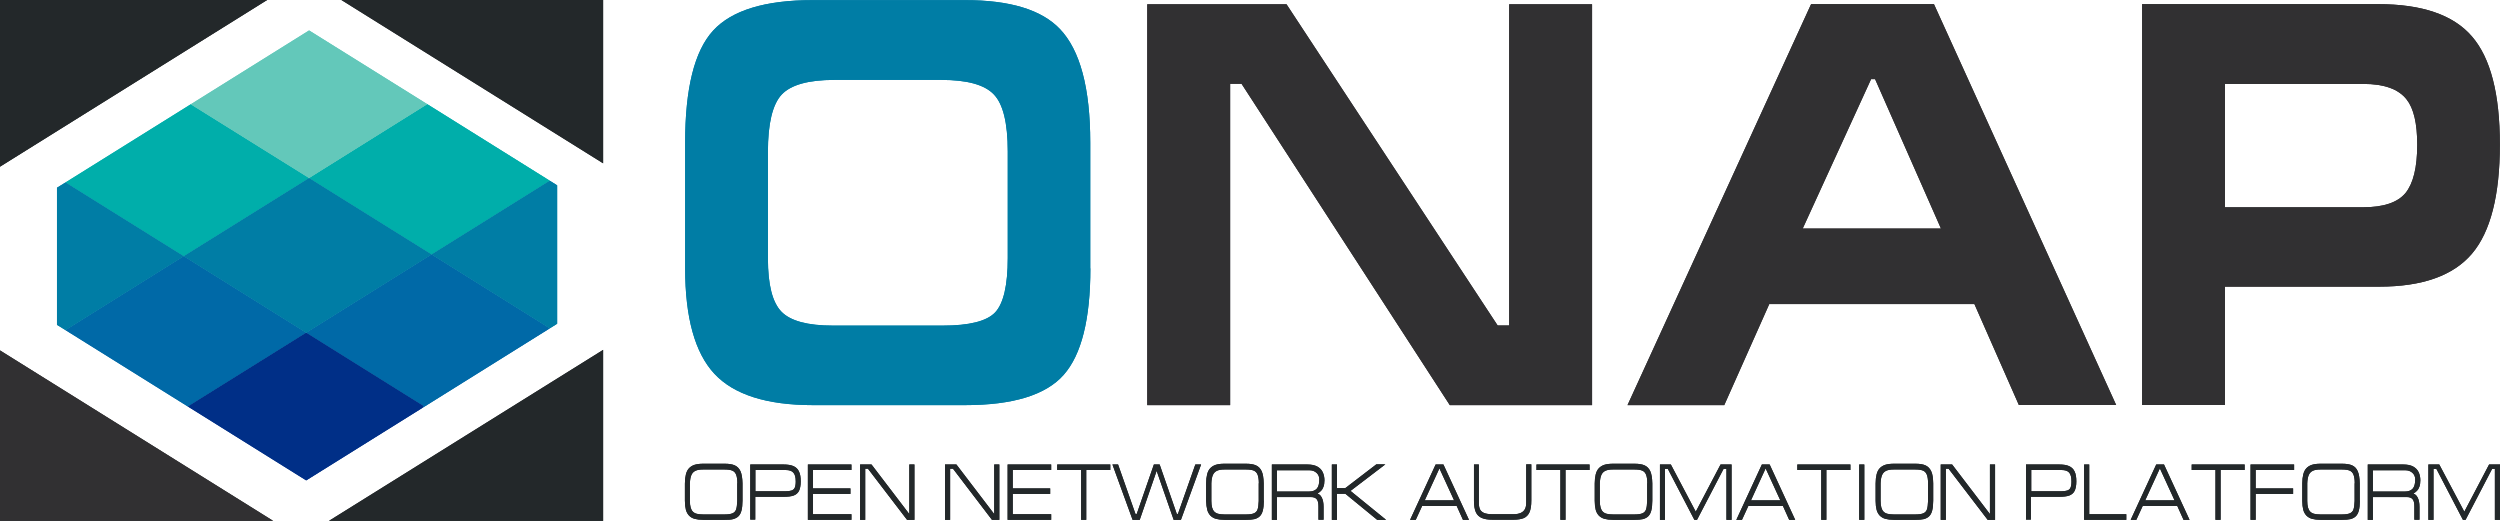<svg xmlns="http://www.w3.org/2000/svg" id="uuid-e98f5327-dc0b-4f8f-a2b1-c71e0e3fcebf" viewBox="0 0 199.63 41.59"><path d="M87.07,21.43c0,4.05-.71,6.89-2.13,8.5-1.42,1.61-4.05,2.42-7.87,2.42h-12.16c-3.69,0-6.32-.84-7.87-2.51-1.55-1.67-2.33-4.48-2.33-8.41v-10.04c0-4.33.74-7.31,2.23-8.94C58.42.83,61.08.01,64.9.01h12.16c3.59,0,6.11.77,7.57,2.3,1.62,1.69,2.43,4.72,2.43,9.08v10.04ZM61.32,20.65c0,2.09.36,3.5,1.08,4.24.72.74,2.09,1.11,4.11,1.11h8.77c2.12,0,3.52-.35,4.19-1.06.66-.71,1-2.15,1-4.33v-8.52c0-2.27-.37-3.79-1.12-4.56-.74-.77-2.14-1.15-4.19-1.15h-8.53c-2.07,0-3.47.39-4.21,1.17-.73.78-1.1,2.31-1.1,4.58v8.52Z" style="fill:#007da5;"></path><polygon points="91.61 .34 102.73 .34 119.59 25.99 120.51 25.99 120.51 .34 127.13 .34 127.13 32.35 115.77 32.35 99.14 6.69 98.23 6.69 98.23 32.35 91.61 32.35 91.61 .34" style="fill:#313032;"></polygon><path d="M137.69,32.35h-7.73L144.62.33h9.81l14.55,32.01h-7.77l-3.55-8.06h-16.38l-3.59,8.06ZM143.95,18.25h11.04l-5.26-11.93h-.32l-5.46,11.93Z" style="fill:#313032;"></path><path d="M177.67,22.9v9.44h-6.62V.33h18.85c3.51,0,6.01.86,7.49,2.58,1.49,1.72,2.23,4.6,2.23,8.63s-.74,6.97-2.23,8.72c-1.49,1.75-3.96,2.63-7.41,2.63h-12.32ZM177.67,16.55h11.04c1.62,0,2.74-.38,3.37-1.13.62-.76.94-2.04.94-3.86,0-1.7-.28-2.9-.84-3.61-.64-.83-1.79-1.25-3.47-1.25h-11.04v9.86Z" style="fill:#313032;"></path><polygon points="0 41.59 21.81 41.59 0 27.98 0 41.59" style="fill:#313032;"></polygon><polygon points="48.16 41.59 48.16 27.94 26.27 41.59 48.16 41.59" style="fill:#23282a;"></polygon><polygon points="0 0 0 13.31 21.33 0 0 0" style="fill:#23282a;"></polygon><polygon points="48.16 0 27.26 0 48.16 13.04 48.16 0" style="fill:#23282a;"></polygon><polygon points="24.68 14.22 15.23 8.33 5.23 14.57 14.67 20.46 24.68 14.22" style="fill:#00aeaa;"></polygon><polygon points="34.46 20.32 43.9 14.43 34.12 8.32 24.68 14.22 34.46 20.32" style="fill:#00aeaa;"></polygon><polygon points="34.12 8.32 24.68 2.43 15.23 8.33 24.68 14.22 34.12 8.32" style="fill:#63c8ba;"></polygon><polygon points="14.67 20.46 5.23 26.36 15 32.46 24.45 26.57 14.67 20.46" style="fill:#0069a7;"></polygon><polygon points="5.23 14.57 4.55 14.99 4.55 25.94 5.23 26.36 14.67 20.46 5.23 14.57" style="fill:#007da5;"></polygon><polygon points="24.45 26.57 33.83 32.43 33.73 32.57 43.9 26.22 34.46 20.32 24.45 26.57" style="fill:#0069a7;"></polygon><polygon points="44.49 14.8 43.9 14.43 34.46 20.32 43.9 26.22 44.49 25.85 44.49 14.8" style="fill:#007da5;"></polygon><polygon points="24.45 26.57 15 32.46 24.45 38.36 33.73 32.57 33.83 32.43 24.45 26.57" style="fill:#002f87;"></polygon><polygon points="14.67 20.46 24.68 14.22 34.46 20.32 24.45 26.57 14.67 20.46" style="fill:#007da5;"></polygon><path d="M59.29,39.99c0,.32-.03.57-.08.77-.05.2-.13.35-.24.46-.11.11-.25.18-.42.23s-.4.06-.68.06h-1.72c-.27,0-.49-.03-.68-.08-.19-.05-.33-.14-.45-.26-.11-.12-.2-.27-.25-.46-.05-.19-.08-.43-.08-.72v-1.38c0-.29.03-.53.08-.73.05-.2.13-.36.24-.48.11-.12.26-.22.44-.28.19-.06.42-.09.7-.09h1.72c.33,0,.6.04.8.13.2.09.35.24.46.47.1.23.15.55.16.97v1.38ZM58.88,38.58c0-.3-.04-.53-.1-.68-.06-.15-.16-.26-.3-.32-.14-.06-.35-.09-.62-.09h-1.72c-.25,0-.45.03-.6.1-.15.07-.26.18-.33.34-.07.16-.11.38-.12.66v1.41c0,.21.02.39.06.53.04.14.1.25.18.33.08.08.19.14.32.17.13.03.29.05.49.05h1.72c.28,0,.49-.03.63-.09.14-.06.24-.16.29-.31.05-.15.08-.37.09-.67v-1.41Z" style="fill:#23282a;"></path><path d="M59.91,41.5v-4.41h2.65c.33,0,.59.04.8.13.2.09.35.23.44.43.1.2.14.47.14.79s-.05.58-.14.76-.24.3-.43.37c-.2.07-.46.1-.81.1h-2.25v1.82h-.41ZM60.32,39.23h2.37c.22,0,.39-.02.51-.06.12-.04.21-.11.26-.22.05-.11.08-.28.08-.5,0-.34-.06-.57-.19-.71-.12-.14-.33-.21-.62-.21h-2.41v1.7Z" style="fill:#23282a;"></path><polygon points="64.51 41.51 64.51 37.09 67.99 37.09 67.99 37.53 64.92 37.53 64.92 39 67.91 39 67.91 39.44 64.92 39.44 64.92 41.06 67.99 41.06 67.99 41.51 64.51 41.51" style="fill:#23282a;"></polygon><polygon points="68.68 41.51 68.68 37.09 69.59 37.09 72.61 41.05 72.61 37.09 73.02 37.09 73.02 41.51 72.43 41.51 69.31 37.43 69.09 37.43 69.09 41.51 68.68 41.51" style="fill:#23282a;"></polygon><polygon points="75.46 41.51 75.46 37.09 76.37 37.09 79.39 41.05 79.39 37.09 79.8 37.09 79.8 41.51 79.21 41.51 76.1 37.43 75.87 37.43 75.87 41.51 75.46 41.51" style="fill:#23282a;"></polygon><polygon points="80.46 41.51 80.46 37.09 83.94 37.09 83.94 37.53 80.87 37.53 80.87 39 83.86 39 83.86 39.44 80.87 39.44 80.87 41.06 83.94 41.06 83.94 41.51 80.46 41.51" style="fill:#23282a;"></polygon><polygon points="84.42 37.09 88.66 37.09 88.66 37.53 86.74 37.53 86.74 41.51 86.33 41.51 86.33 37.53 84.42 37.53 84.42 37.09" style="fill:#23282a;"></polygon><polygon points="92.6 37.09 93.97 41.04 94.06 41.04 95.45 37.09 95.91 37.09 94.3 41.51 93.72 41.51 92.36 37.6 91.01 41.51 90.44 41.51 88.83 37.09 89.28 37.09 90.67 41.04 90.77 41.04 92.14 37.09 92.6 37.09" style="fill:#23282a;"></polygon><path d="M100.92,39.99c0,.32-.03.57-.08.77-.05.2-.13.35-.24.46-.11.11-.25.18-.42.23-.17.04-.4.06-.68.06h-1.72c-.27,0-.49-.03-.68-.08-.18-.05-.33-.14-.45-.26-.11-.12-.2-.27-.25-.46-.05-.19-.08-.43-.09-.72v-1.38c0-.29.03-.53.08-.73.05-.2.13-.36.24-.48.11-.12.26-.22.44-.28.18-.06.42-.09.7-.09h1.72c.33,0,.6.04.8.13.2.09.35.24.46.47.1.23.15.55.16.97v1.38ZM100.52,38.58c0-.3-.04-.53-.1-.68-.06-.15-.16-.26-.3-.32-.14-.06-.35-.09-.62-.09h-1.72c-.25,0-.45.03-.6.1-.15.07-.26.18-.33.34-.07.16-.11.38-.12.66v1.41c0,.21.02.39.06.53.04.14.1.25.18.33.08.08.19.14.32.17.13.03.29.05.49.05h1.72c.28,0,.49-.03.63-.09.14-.06.24-.16.29-.31.05-.15.08-.37.09-.67v-1.41Z" style="fill:#23282a;"></path><path d="M101.97,39.69v1.82h-.41v-4.42h2.83c.32,0,.58.05.79.16.2.11.35.26.44.45s.14.41.14.66c0,.21-.03.38-.08.51-.05.14-.11.24-.19.32-.08.08-.17.15-.29.23.14.03.26.14.35.32.09.18.14.42.14.73v1.03h-.41v-1.08c0-.27-.05-.46-.15-.57-.1-.11-.25-.16-.47-.16h-2.71ZM101.97,37.54v1.71h2.55c.27,0,.48-.07.62-.22.14-.15.21-.4.21-.74,0-.22-.07-.39-.22-.53-.15-.14-.34-.21-.59-.21h-2.58Z" style="fill:#23282a;"></path><polygon points="106.35 41.51 106.35 37.09 106.76 37.09 106.76 38.98 107.42 38.98 109.9 37.08 110.62 37.08 107.84 39.2 110.68 41.51 109.97 41.51 107.43 39.43 106.76 39.43 106.76 41.51 106.35 41.51" style="fill:#23282a;"></polygon><path d="M113.05,41.51h-.45l2.04-4.42h.62l2.04,4.42h-.48l-.5-1.11h-2.76l-.51,1.11ZM113.78,39.95h2.33l-1.17-2.55-1.17,2.55Z" style="fill:#23282a;"></path><path d="M117.68,37.09h.41v3.08c0,.21.03.37.09.5.06.13.17.22.32.29.15.06.37.1.64.1h1.73c.24,0,.43-.04.58-.11s.25-.17.32-.3.1-.3.1-.51v-3.06h.41v2.89c0,.41-.05.72-.15.94-.1.22-.25.37-.45.46-.2.08-.47.13-.8.13h-1.72c-.35,0-.63-.05-.84-.14-.21-.09-.37-.24-.47-.46-.1-.22-.15-.52-.15-.91v-2.9Z" style="fill:#23282a;"></path><polygon points="122.69 37.09 126.93 37.09 126.93 37.53 125.01 37.53 125.01 41.51 124.6 41.51 124.6 37.53 122.69 37.53 122.69 37.09" style="fill:#23282a;"></polygon><path d="M131.94,39.99c0,.32-.03.57-.08.77-.05.2-.13.35-.24.46-.11.11-.25.18-.42.23-.17.04-.4.06-.68.06h-1.72c-.27,0-.49-.03-.68-.08-.18-.05-.33-.14-.45-.26-.11-.12-.2-.27-.25-.46-.05-.19-.08-.43-.08-.72v-1.38c0-.29.03-.53.08-.73.05-.2.13-.36.24-.48.11-.12.26-.22.44-.28.18-.06.42-.09.7-.09h1.72c.33,0,.6.04.8.13.2.09.35.24.46.47.1.23.15.55.16.97v1.38ZM131.54,38.58c0-.3-.04-.53-.1-.68-.06-.15-.16-.26-.3-.32-.14-.06-.35-.09-.62-.09h-1.72c-.25,0-.45.03-.6.1-.15.07-.26.18-.33.34-.07.16-.11.38-.12.66v1.41c0,.21.02.39.06.53.04.14.1.25.18.33.08.08.19.14.32.17.13.03.29.05.49.05h1.72c.28,0,.49-.03.63-.09.14-.06.24-.16.29-.31.05-.15.08-.37.09-.67v-1.41Z" style="fill:#23282a;"></path><polygon points="138.27 41.51 137.86 41.51 137.86 37.44 137.63 37.44 135.51 41.51 135.3 41.51 133.18 37.44 132.95 37.44 132.95 41.51 132.55 41.51 132.55 37.09 133.42 37.09 135.41 40.86 137.39 37.09 138.27 37.09 138.27 41.51" style="fill:#23282a;"></polygon><path d="M139.1,41.51h-.45l2.04-4.42h.62l2.04,4.42h-.48l-.5-1.11h-2.76l-.51,1.11ZM139.83,39.95h2.33l-1.17-2.55-1.17,2.55Z" style="fill:#23282a;"></path><polygon points="143.52 37.09 147.76 37.09 147.76 37.53 145.84 37.53 145.84 41.51 145.43 41.51 145.43 37.53 143.52 37.53 143.52 37.09" style="fill:#23282a;"></polygon><rect x="148.46" y="37.09" width=".41" height="4.42" style="fill:#23282a;"></rect><path d="M154.37,39.99c0,.32-.03.57-.08.77-.05.2-.13.35-.24.46-.11.11-.25.18-.42.23-.17.04-.4.06-.68.06h-1.72c-.27,0-.49-.03-.68-.08-.18-.05-.33-.14-.45-.26-.11-.12-.2-.27-.25-.46-.05-.19-.08-.43-.08-.72v-1.38c0-.29.03-.53.08-.73.05-.2.13-.36.24-.48.11-.12.26-.22.44-.28.18-.06.42-.09.7-.09h1.72c.33,0,.6.04.8.13.2.09.35.24.46.47s.15.55.16.97v1.38ZM153.96,38.58c0-.3-.04-.53-.1-.68-.06-.15-.16-.26-.3-.32-.14-.06-.35-.09-.62-.09h-1.72c-.25,0-.45.03-.6.1-.15.07-.26.18-.33.34-.07.16-.11.38-.12.66v1.41c0,.21.02.39.06.53.04.14.1.25.18.33.08.08.19.14.32.17.13.03.29.05.49.05h1.72c.28,0,.5-.03.64-.09.14-.06.24-.16.29-.31.05-.15.08-.37.09-.67v-1.41Z" style="fill:#23282a;"></path><polygon points="154.97 41.51 154.97 37.09 155.88 37.09 158.9 41.05 158.9 37.09 159.31 37.09 159.31 41.51 158.72 41.51 155.6 37.43 155.38 37.43 155.38 41.51 154.97 41.51" style="fill:#23282a;"></polygon><path d="M161.78,41.5v-4.41h2.65c.33,0,.59.04.79.13.2.09.35.23.44.43.1.2.14.47.14.79s-.05.58-.14.76-.24.3-.43.37c-.2.07-.46.1-.81.1h-2.25v1.82h-.41ZM162.19,39.23h2.37c.22,0,.39-.02.51-.06.12-.04.21-.11.26-.22.05-.11.08-.28.08-.5,0-.34-.06-.57-.18-.71-.12-.14-.33-.21-.62-.21h-2.41v1.7Z" style="fill:#23282a;"></path><polygon points="166.42 41.51 166.42 37.09 166.83 37.09 166.83 41.06 169.79 41.06 169.79 41.51 166.42 41.51" style="fill:#23282a;"></polygon><path d="M170.59,41.51h-.45l2.04-4.42h.62l2.04,4.42h-.48l-.5-1.11h-2.76l-.51,1.11ZM171.31,39.95h2.33l-1.17-2.55-1.17,2.55Z" style="fill:#23282a;"></path><polygon points="175.01 37.09 179.24 37.09 179.24 37.53 177.32 37.53 177.32 41.51 176.91 41.51 176.91 37.53 175.01 37.53 175.01 37.09" style="fill:#23282a;"></polygon><polygon points="179.71 41.51 179.71 37.09 183.19 37.09 183.19 37.53 180.12 37.53 180.12 39 183.11 39 183.11 39.44 180.12 39.44 180.12 41.51 179.71 41.51" style="fill:#23282a;"></polygon><path d="M188.44,39.99c0,.32-.03.57-.08.77-.05.2-.13.35-.24.46-.11.11-.25.18-.42.23-.17.04-.4.06-.68.06h-1.72c-.27,0-.49-.03-.68-.08-.18-.05-.33-.14-.45-.26-.11-.12-.2-.27-.25-.46-.05-.19-.08-.43-.08-.72v-1.38c0-.29.03-.53.08-.73.05-.2.13-.36.24-.48.11-.12.26-.22.44-.28.18-.06.42-.09.7-.09h1.72c.33,0,.6.04.8.13.2.09.35.24.45.47.1.23.15.55.16.97v1.38ZM188.03,38.58c0-.3-.04-.53-.1-.68-.06-.15-.16-.26-.3-.32-.14-.06-.35-.09-.62-.09h-1.72c-.25,0-.45.03-.6.1-.15.07-.26.18-.33.34-.07.16-.11.38-.12.66v1.41c0,.21.02.39.06.53.04.14.1.25.18.33.08.08.19.14.32.17.13.03.29.05.49.05h1.72c.28,0,.49-.03.63-.09.14-.06.24-.16.29-.31.05-.15.08-.37.09-.67v-1.41Z" style="fill:#23282a;"></path><path d="M189.48,39.69v1.82h-.41v-4.42h2.83c.32,0,.58.05.79.16.2.11.35.26.44.45.09.19.14.41.14.66,0,.21-.03.38-.08.51-.05.14-.11.24-.19.32-.08.08-.17.15-.29.23.14.03.26.14.35.32.09.18.14.42.14.73v1.03h-.41v-1.08c0-.27-.05-.46-.15-.57-.1-.11-.25-.16-.47-.16h-2.71ZM189.48,37.54v1.71h2.55c.27,0,.48-.07.62-.22.14-.15.21-.4.21-.74,0-.22-.07-.39-.22-.53-.15-.14-.34-.21-.59-.21h-2.58Z" style="fill:#23282a;"></path><polygon points="199.63 41.51 199.22 41.51 199.22 37.44 199 37.44 196.88 41.51 196.67 41.51 194.55 37.44 194.32 37.44 194.32 41.51 193.91 41.51 193.91 37.09 194.78 37.09 196.78 40.86 198.76 37.09 199.63 37.09 199.63 41.51" style="fill:#23282a;"></polygon><path d="M87.07,21.43c0,4.05-.71,6.89-2.13,8.5-1.42,1.61-4.05,2.42-7.87,2.42h-12.16c-3.69,0-6.32-.84-7.87-2.51-1.55-1.67-2.33-4.48-2.33-8.41v-10.04c0-4.33.74-7.31,2.23-8.94C58.42.83,61.08.01,64.9.01h12.16c3.59,0,6.11.77,7.57,2.3,1.62,1.69,2.43,4.72,2.43,9.08v10.04ZM61.32,20.65c0,2.09.36,3.5,1.08,4.24.72.74,2.09,1.11,4.11,1.11h8.77c2.12,0,3.52-.35,4.19-1.06.66-.71,1-2.15,1-4.33v-8.52c0-2.27-.37-3.79-1.12-4.56-.74-.77-2.14-1.15-4.19-1.15h-8.53c-2.07,0-3.47.39-4.21,1.17-.73.78-1.1,2.31-1.1,4.58v8.52Z" style="fill:#007da5;"></path><polygon points="91.61 .34 102.73 .34 119.59 25.99 120.51 25.99 120.51 .34 127.13 .34 127.13 32.35 115.77 32.35 99.14 6.69 98.23 6.69 98.23 32.35 91.61 32.35 91.61 .34" style="fill:#313032;"></polygon><path d="M137.69,32.35h-7.73L144.62.33h9.81l14.55,32.01h-7.77l-3.55-8.06h-16.38l-3.59,8.06ZM143.95,18.25h11.04l-5.26-11.93h-.32l-5.46,11.93Z" style="fill:#313032;"></path><path d="M177.67,22.9v9.44h-6.62V.33h18.85c3.51,0,6.01.86,7.49,2.58,1.49,1.72,2.23,4.6,2.23,8.63s-.74,6.97-2.23,8.72c-1.49,1.75-3.96,2.63-7.41,2.63h-12.32ZM177.67,16.55h11.04c1.62,0,2.74-.38,3.37-1.13.62-.76.94-2.04.94-3.86,0-1.7-.28-2.9-.84-3.61-.64-.83-1.79-1.25-3.47-1.25h-11.04v9.86Z" style="fill:#313032;"></path><polygon points="0 41.59 21.81 41.59 0 27.98 0 41.59" style="fill:#313032;"></polygon><polygon points="48.16 41.59 48.16 27.94 26.27 41.59 48.16 41.59" style="fill:#23282a;"></polygon><polygon points="0 0 0 13.31 21.33 0 0 0" style="fill:#23282a;"></polygon><polygon points="48.16 0 27.26 0 48.16 13.04 48.16 0" style="fill:#23282a;"></polygon><polygon points="24.68 14.22 15.23 8.33 5.23 14.57 14.67 20.46 24.68 14.22" style="fill:#00aeaa;"></polygon><polygon points="34.46 20.32 43.9 14.43 34.12 8.32 24.68 14.22 34.46 20.32" style="fill:#00aeaa;"></polygon><polygon points="34.12 8.32 24.68 2.43 15.23 8.33 24.68 14.22 34.12 8.32" style="fill:#63c8ba;"></polygon><polygon points="14.67 20.46 5.23 26.36 15 32.46 24.45 26.57 14.67 20.46" style="fill:#0069a7;"></polygon><polygon points="5.23 14.57 4.55 14.99 4.55 25.94 5.23 26.36 14.67 20.46 5.23 14.57" style="fill:#007da5;"></polygon><polygon points="24.45 26.57 33.83 32.43 33.73 32.57 43.9 26.22 34.46 20.32 24.45 26.57" style="fill:#0069a7;"></polygon><polygon points="44.49 14.8 43.9 14.43 34.46 20.32 43.9 26.22 44.49 25.85 44.49 14.8" style="fill:#007da5;"></polygon><polygon points="24.45 26.57 15 32.46 24.45 38.36 33.73 32.57 33.83 32.43 24.45 26.57" style="fill:#002f87;"></polygon><polygon points="14.67 20.46 24.68 14.22 34.46 20.32 24.45 26.57 14.67 20.46" style="fill:#007da5;"></polygon><path d="M59.29,39.99c0,.32-.03.57-.08.77-.05.2-.13.35-.24.46-.11.11-.25.18-.42.23s-.4.06-.68.06h-1.72c-.27,0-.49-.03-.68-.08-.19-.05-.33-.14-.45-.26-.11-.12-.2-.27-.25-.46-.05-.19-.08-.43-.08-.72v-1.38c0-.29.03-.53.08-.73.05-.2.13-.36.24-.48.11-.12.26-.22.44-.28.19-.06.42-.09.7-.09h1.72c.33,0,.6.04.8.13.2.09.35.24.46.47.1.23.15.55.16.97v1.38ZM58.88,38.58c0-.3-.04-.53-.1-.68-.06-.15-.16-.26-.3-.32-.14-.06-.35-.09-.62-.09h-1.72c-.25,0-.45.03-.6.1-.15.07-.26.18-.33.34-.07.16-.11.38-.12.66v1.41c0,.21.02.39.06.53.04.14.1.25.18.33.08.08.19.14.32.17.13.03.29.05.49.05h1.72c.28,0,.49-.03.63-.09.14-.06.24-.16.29-.31.05-.15.08-.37.09-.67v-1.41Z" style="fill:#23282a;"></path><path d="M59.91,41.5v-4.41h2.65c.33,0,.59.04.8.13.2.09.35.23.44.43.1.2.14.47.14.79s-.05.58-.14.76-.24.3-.43.37c-.2.07-.46.1-.81.1h-2.25v1.82h-.41ZM60.32,39.23h2.37c.22,0,.39-.02.51-.06.12-.04.21-.11.26-.22.05-.11.08-.28.08-.5,0-.34-.06-.57-.19-.71-.12-.14-.33-.21-.62-.21h-2.41v1.7Z" style="fill:#23282a;"></path><polygon points="64.51 41.51 64.51 37.09 67.99 37.09 67.99 37.53 64.92 37.53 64.92 39 67.91 39 67.91 39.44 64.92 39.44 64.92 41.06 67.99 41.06 67.99 41.51 64.51 41.51" style="fill:#23282a;"></polygon><polygon points="68.68 41.51 68.68 37.09 69.59 37.09 72.61 41.05 72.61 37.09 73.02 37.09 73.02 41.51 72.43 41.51 69.31 37.43 69.09 37.43 69.09 41.51 68.68 41.51" style="fill:#23282a;"></polygon><polygon points="75.46 41.51 75.46 37.09 76.37 37.09 79.39 41.05 79.39 37.09 79.8 37.09 79.8 41.51 79.21 41.51 76.1 37.43 75.87 37.43 75.87 41.51 75.46 41.51" style="fill:#23282a;"></polygon><polygon points="80.46 41.51 80.46 37.09 83.94 37.09 83.94 37.53 80.87 37.53 80.87 39 83.86 39 83.86 39.44 80.87 39.44 80.87 41.06 83.94 41.06 83.94 41.51 80.46 41.51" style="fill:#23282a;"></polygon><polygon points="84.42 37.09 88.66 37.09 88.66 37.53 86.74 37.53 86.74 41.51 86.33 41.51 86.33 37.53 84.42 37.53 84.42 37.09" style="fill:#23282a;"></polygon><polygon points="92.6 37.09 93.97 41.04 94.06 41.04 95.45 37.09 95.91 37.09 94.3 41.51 93.72 41.51 92.36 37.6 91.01 41.51 90.44 41.51 88.83 37.09 89.28 37.09 90.67 41.04 90.77 41.04 92.14 37.09 92.6 37.09" style="fill:#23282a;"></polygon><path d="M100.92,39.99c0,.32-.03.57-.08.77-.05.2-.13.35-.24.46-.11.11-.25.18-.42.23-.17.04-.4.06-.68.06h-1.72c-.27,0-.49-.03-.68-.08-.18-.05-.33-.14-.45-.26-.11-.12-.2-.27-.25-.46-.05-.19-.08-.43-.09-.72v-1.38c0-.29.03-.53.08-.73.05-.2.13-.36.24-.48.11-.12.26-.22.44-.28.18-.06.42-.09.7-.09h1.72c.33,0,.6.04.8.13.2.09.35.24.46.47.1.23.15.55.16.97v1.38ZM100.52,38.58c0-.3-.04-.53-.1-.68-.06-.15-.16-.26-.3-.32-.14-.06-.35-.09-.62-.09h-1.72c-.25,0-.45.03-.6.1-.15.07-.26.18-.33.34-.07.16-.11.38-.12.66v1.41c0,.21.02.39.06.53.04.14.1.25.18.33.08.08.19.14.32.17.13.03.29.05.49.05h1.72c.28,0,.49-.03.63-.09.14-.06.24-.16.29-.31.05-.15.08-.37.09-.67v-1.41Z" style="fill:#23282a;"></path><path d="M101.97,39.69v1.82h-.41v-4.42h2.83c.32,0,.58.05.79.16.2.11.35.26.44.45s.14.41.14.66c0,.21-.03.38-.08.51-.05.14-.11.24-.19.32-.08.08-.17.15-.29.23.14.03.26.14.35.32.09.18.14.42.14.73v1.03h-.41v-1.08c0-.27-.05-.46-.15-.57-.1-.11-.25-.16-.47-.16h-2.71ZM101.97,37.54v1.71h2.55c.27,0,.48-.07.62-.22.14-.15.21-.4.21-.74,0-.22-.07-.39-.22-.53-.15-.14-.34-.21-.59-.21h-2.58Z" style="fill:#23282a;"></path><polygon points="106.35 41.51 106.35 37.09 106.76 37.09 106.76 38.98 107.42 38.98 109.9 37.08 110.62 37.08 107.84 39.2 110.68 41.51 109.97 41.51 107.43 39.43 106.76 39.43 106.76 41.51 106.35 41.51" style="fill:#23282a;"></polygon><path d="M113.05,41.51h-.45l2.04-4.42h.62l2.04,4.42h-.48l-.5-1.11h-2.76l-.51,1.11ZM113.78,39.95h2.33l-1.17-2.55-1.17,2.55Z" style="fill:#23282a;"></path><path d="M117.68,37.09h.41v3.08c0,.21.03.37.09.5.06.13.17.22.32.29.15.06.37.1.64.1h1.73c.24,0,.43-.04.58-.11s.25-.17.32-.3.1-.3.1-.51v-3.06h.41v2.89c0,.41-.05.72-.15.94-.1.22-.25.37-.45.46-.2.08-.47.13-.8.13h-1.72c-.35,0-.63-.05-.84-.14-.21-.09-.37-.24-.47-.46-.1-.22-.15-.52-.15-.91v-2.9Z" style="fill:#23282a;"></path><polygon points="122.69 37.09 126.93 37.09 126.93 37.53 125.01 37.53 125.01 41.51 124.6 41.51 124.6 37.53 122.69 37.53 122.69 37.09" style="fill:#23282a;"></polygon><path d="M131.94,39.99c0,.32-.03.57-.08.77-.05.2-.13.35-.24.46-.11.11-.25.18-.42.23-.17.04-.4.06-.68.06h-1.72c-.27,0-.49-.03-.68-.08-.18-.05-.33-.14-.45-.26-.11-.12-.2-.27-.25-.46-.05-.19-.08-.43-.08-.72v-1.38c0-.29.03-.53.08-.73.05-.2.13-.36.24-.48.11-.12.26-.22.44-.28.18-.06.42-.09.7-.09h1.72c.33,0,.6.04.8.13.2.09.35.24.46.47.1.23.15.55.16.97v1.38ZM131.54,38.58c0-.3-.04-.53-.1-.68-.06-.15-.16-.26-.3-.32-.14-.06-.35-.09-.62-.09h-1.72c-.25,0-.45.03-.6.1-.15.07-.26.18-.33.34-.07.16-.11.38-.12.66v1.41c0,.21.02.39.06.53.04.14.1.25.18.33.08.08.19.14.32.17.13.03.29.05.49.05h1.72c.28,0,.49-.03.63-.09.14-.06.24-.16.29-.31.05-.15.08-.37.09-.67v-1.41Z" style="fill:#23282a;"></path><polygon points="138.27 41.51 137.86 41.51 137.86 37.44 137.63 37.44 135.51 41.51 135.3 41.51 133.18 37.44 132.95 37.44 132.95 41.51 132.55 41.51 132.55 37.09 133.42 37.09 135.41 40.86 137.39 37.09 138.27 37.09 138.27 41.51" style="fill:#23282a;"></polygon><path d="M139.1,41.51h-.45l2.04-4.42h.62l2.04,4.42h-.48l-.5-1.11h-2.76l-.51,1.11ZM139.83,39.95h2.33l-1.17-2.55-1.17,2.55Z" style="fill:#23282a;"></path><polygon points="143.52 37.09 147.76 37.09 147.76 37.53 145.84 37.53 145.84 41.51 145.43 41.51 145.43 37.53 143.52 37.53 143.52 37.09" style="fill:#23282a;"></polygon><rect x="148.46" y="37.09" width=".41" height="4.42" style="fill:#23282a;"></rect><path d="M154.37,39.99c0,.32-.03.57-.08.77-.05.2-.13.35-.24.46-.11.11-.25.18-.42.23-.17.04-.4.06-.68.06h-1.72c-.27,0-.49-.03-.68-.08-.18-.05-.33-.14-.45-.26-.11-.12-.2-.27-.25-.46-.05-.19-.08-.43-.08-.72v-1.38c0-.29.03-.53.08-.73.05-.2.13-.36.24-.48.11-.12.26-.22.44-.28.18-.06.42-.09.7-.09h1.72c.33,0,.6.04.8.13.2.09.35.24.46.47s.15.55.16.97v1.38ZM153.96,38.58c0-.3-.04-.53-.1-.68-.06-.15-.16-.26-.3-.32-.14-.06-.35-.09-.62-.09h-1.72c-.25,0-.45.03-.6.1-.15.07-.26.18-.33.34-.07.16-.11.38-.12.66v1.41c0,.21.02.39.06.53.04.14.1.25.18.33.08.08.19.14.32.17.13.03.29.05.49.05h1.72c.28,0,.5-.03.64-.09.14-.06.24-.16.29-.31.05-.15.08-.37.09-.67v-1.41Z" style="fill:#23282a;"></path><polygon points="154.97 41.51 154.97 37.09 155.88 37.09 158.9 41.05 158.9 37.09 159.31 37.09 159.31 41.51 158.72 41.51 155.6 37.43 155.38 37.43 155.38 41.51 154.97 41.51" style="fill:#23282a;"></polygon><path d="M161.78,41.5v-4.41h2.65c.33,0,.59.04.79.13.2.09.35.23.44.43.1.2.14.47.14.79s-.05.58-.14.76-.24.3-.43.37c-.2.07-.46.1-.81.1h-2.25v1.82h-.41ZM162.19,39.23h2.37c.22,0,.39-.02.51-.06.12-.04.21-.11.26-.22.05-.11.08-.28.08-.5,0-.34-.06-.57-.18-.71-.12-.14-.33-.21-.62-.21h-2.41v1.7Z" style="fill:#23282a;"></path><polygon points="166.42 41.51 166.42 37.09 166.83 37.09 166.83 41.06 169.79 41.06 169.79 41.51 166.42 41.51" style="fill:#23282a;"></polygon><path d="M170.59,41.51h-.45l2.04-4.42h.62l2.04,4.42h-.48l-.5-1.11h-2.76l-.51,1.11ZM171.31,39.95h2.33l-1.17-2.55-1.17,2.55Z" style="fill:#23282a;"></path><polygon points="175.01 37.09 179.24 37.09 179.24 37.53 177.32 37.53 177.32 41.51 176.91 41.51 176.91 37.53 175.01 37.53 175.01 37.09" style="fill:#23282a;"></polygon><polygon points="179.71 41.51 179.71 37.09 183.19 37.09 183.19 37.53 180.12 37.53 180.12 39 183.11 39 183.11 39.44 180.12 39.44 180.12 41.51 179.71 41.51" style="fill:#23282a;"></polygon><path d="M188.44,39.99c0,.32-.03.57-.08.77-.05.2-.13.35-.24.46-.11.11-.25.18-.42.23-.17.04-.4.06-.68.06h-1.72c-.27,0-.49-.03-.68-.08-.18-.05-.33-.14-.45-.26-.11-.12-.2-.27-.25-.46-.05-.19-.08-.43-.08-.72v-1.38c0-.29.03-.53.08-.73.05-.2.13-.36.24-.48.11-.12.26-.22.44-.28.18-.06.42-.09.7-.09h1.72c.33,0,.6.04.8.13.2.09.35.24.45.47.1.23.15.55.16.97v1.38ZM188.03,38.58c0-.3-.04-.53-.1-.68-.06-.15-.16-.26-.3-.32-.14-.06-.35-.09-.62-.09h-1.72c-.25,0-.45.03-.6.1-.15.07-.26.18-.33.34-.07.16-.11.38-.12.66v1.41c0,.21.02.39.06.53.04.14.1.25.18.33.08.08.19.14.32.17.13.03.29.05.49.05h1.72c.28,0,.49-.03.63-.09.14-.06.24-.16.29-.31.05-.15.08-.37.09-.67v-1.41Z" style="fill:#23282a;"></path><path d="M189.48,39.69v1.82h-.41v-4.42h2.83c.32,0,.58.05.79.16.2.11.35.26.44.45.09.19.14.41.14.66,0,.21-.03.38-.08.51-.05.14-.11.24-.19.32-.08.08-.17.15-.29.23.14.03.26.14.35.32.09.18.14.42.14.73v1.03h-.41v-1.08c0-.27-.05-.46-.15-.57-.1-.11-.25-.16-.47-.16h-2.71ZM189.48,37.54v1.71h2.55c.27,0,.48-.07.62-.22.14-.15.21-.4.21-.74,0-.22-.07-.39-.22-.53-.15-.14-.34-.21-.59-.21h-2.58Z" style="fill:#23282a;"></path><polygon points="199.63 41.51 199.22 41.51 199.22 37.44 199 37.44 196.88 41.51 196.67 41.51 194.55 37.44 194.32 37.44 194.32 41.51 193.91 41.51 193.91 37.09 194.78 37.09 196.78 40.86 198.76 37.09 199.63 37.09 199.63 41.51" style="fill:#23282a;"></polygon></svg>